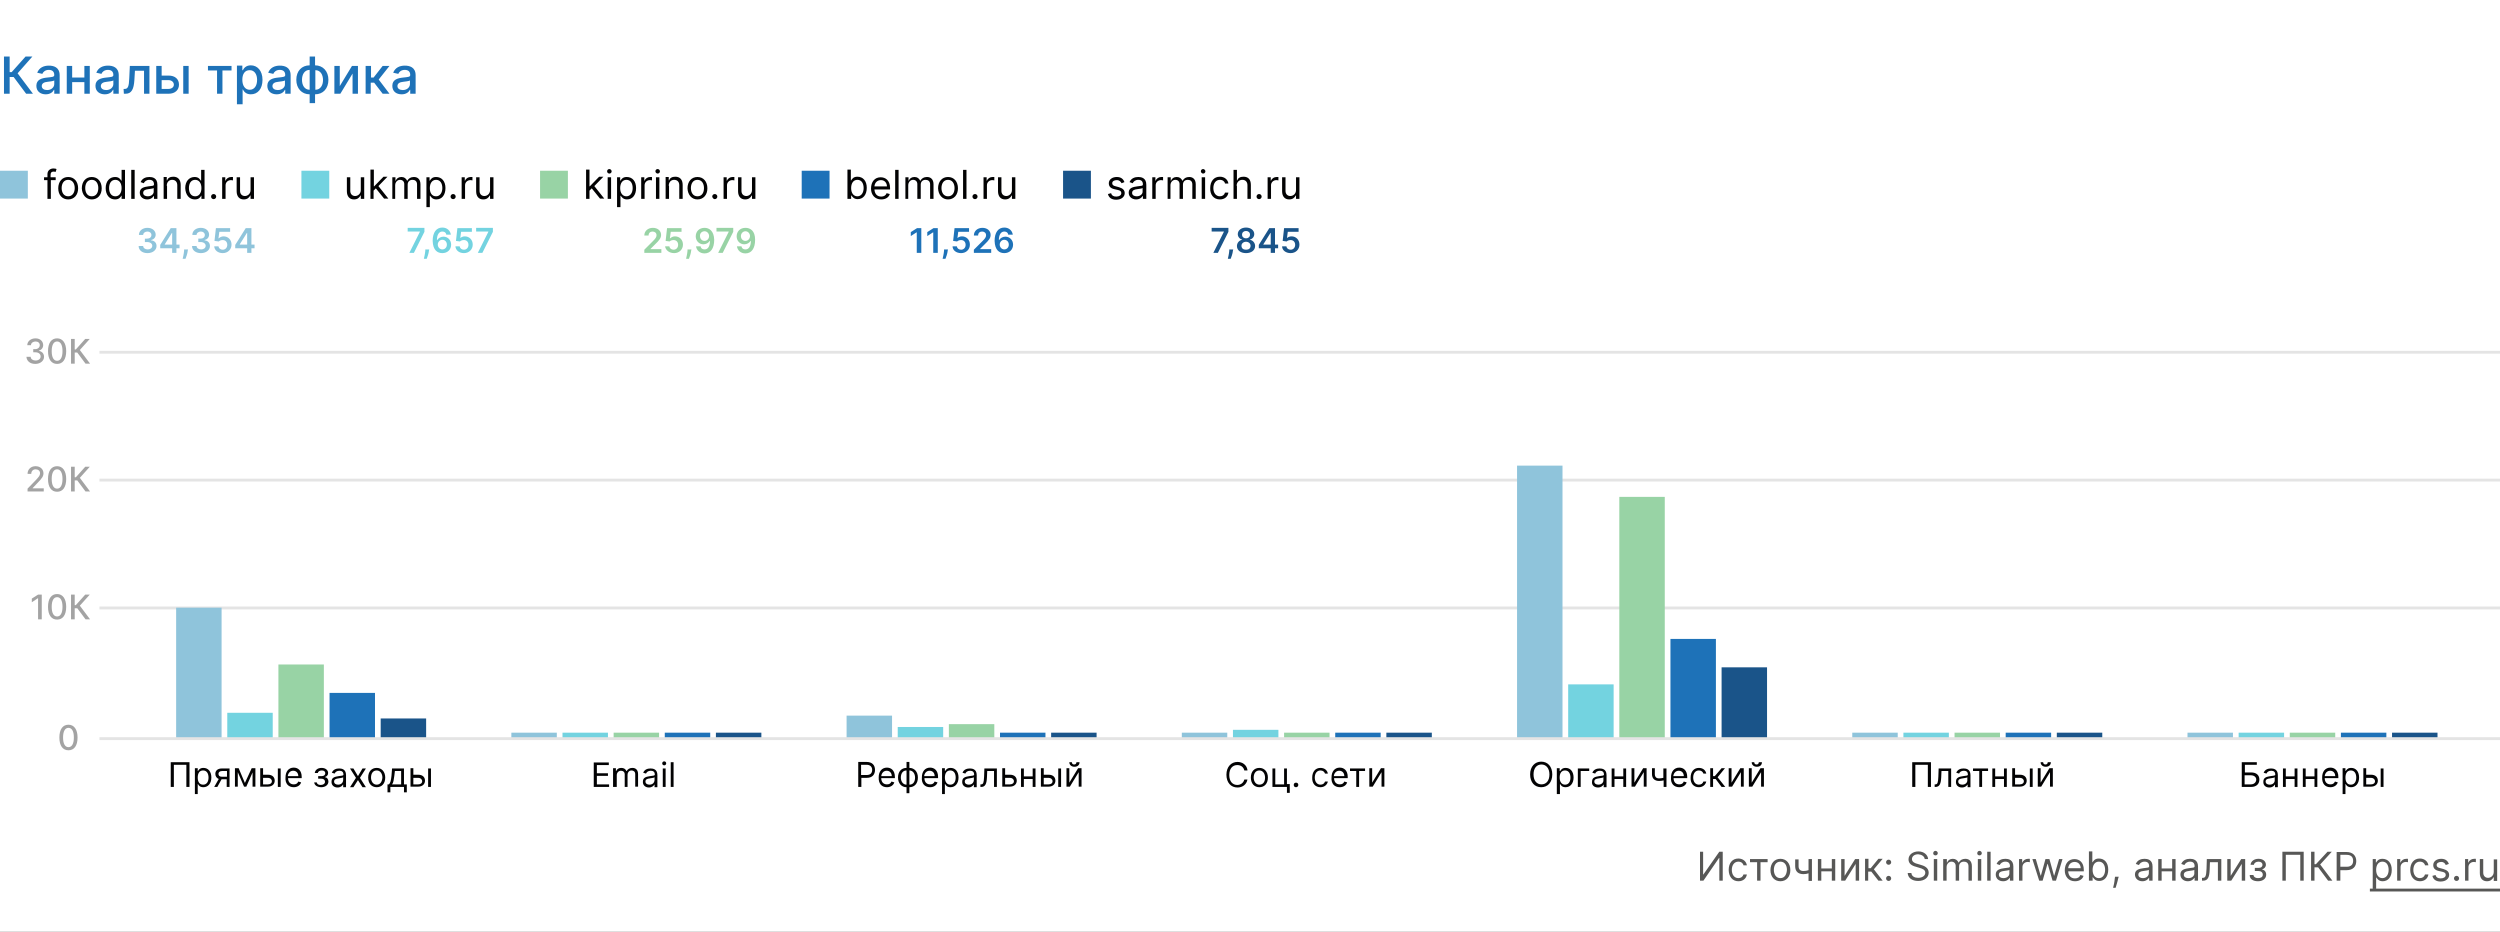 <svg xmlns="http://www.w3.org/2000/svg" xmlns:xlink="http://www.w3.org/1999/xlink" id="Layer_1" x="0" y="0" version="1.1" viewBox="0 0 880 328" xml:space="preserve"><rect x="0" y="0" width="880" height="328" fill="#333333" stroke="none"/><style>.st2{fill:none;stroke:#e4e4e4;stroke-linejoin:round;stroke-miterlimit:10}.st3{fill:#8fc4db}.st4{fill:#73d3e0}.st5{fill:#98d3a5}.st6{fill:#1e72b8}.st7{fill:#1a5489}.st8{fill:#020203}.st9{fill:#a3a3a3}.st10{fill:#575756}</style><defs><path id="SVGID_1_" d="M0 0h880v328H0z"/></defs><clipPath id="SVGID_2_"><use overflow="visible" xlink:href="#SVGID_1_"/></clipPath><g clip-path="url(#SVGID_2_)"><path fill="#fff" d="M0 0h880v328H0z"/><path d="M35 124h850M35 169h850M35 214h850" class="st2"/><path d="M62 213.9h16v46H62z" class="st3"/><path d="M80 250.9h16v9H80z" class="st4"/><path d="M98 233.9h16v26H98z" class="st5"/><path d="M116 243.9h16v16h-16z" class="st6"/><path d="M134 252.9h16v7h-16z" class="st7"/><path d="M180 257.9h16v2h-16z" class="st3"/><path d="M198 257.9h16v2h-16z" class="st4"/><path d="M216 257.9h16v2h-16z" class="st5"/><path d="M234 257.9h16v2h-16z" class="st6"/><path d="M252 257.9h16v2h-16z" class="st7"/><path d="M298 251.9h16v8h-16z" class="st3"/><path d="M316 255.9h16v4h-16z" class="st4"/><path d="M334 254.9h16v5h-16z" class="st5"/><path d="M352 257.9h16v2h-16z" class="st6"/><path d="M370 257.9h16v2h-16z" class="st7"/><path d="M416 257.9h16v2h-16z" class="st3"/><path d="M434 256.9h16v3h-16z" class="st4"/><path d="M452 257.9h16v2h-16z" class="st5"/><path d="M470 257.9h16v2h-16z" class="st6"/><path d="M488 257.9h16v2h-16z" class="st7"/><path d="M534 163.9h16v96h-16z" class="st3"/><path d="M552 240.9h16v19h-16z" class="st4"/><path d="M570 174.9h16v85h-16z" class="st5"/><path d="M588 224.9h16v35h-16z" class="st6"/><path d="M606 234.9h16v25h-16z" class="st7"/><path d="M652 257.9h16v2h-16z" class="st3"/><path d="M670 257.9h16v2h-16z" class="st4"/><path d="M688 257.9h16v2h-16z" class="st5"/><path d="M706 257.9h16v2h-16z" class="st6"/><path d="M724 257.9h16v2h-16z" class="st7"/><path d="M770 257.9h16v2h-16z" class="st3"/><path d="M788 257.9h16v2h-16z" class="st4"/><path d="M806 257.9h16v2h-16z" class="st5"/><path d="M824 257.9h16v2h-16z" class="st6"/><path d="M842 257.9h16v2h-16z" class="st7"/><path d="M35 260h850" class="st2"/><path d="M9.2 33h2.4l-5.4-7.2 5.2-5.9H9l-4.9 5.5h-.7v-5.5h-2V33h2v-5.9h1.4L9.2 33zM16.1 33.2c1.6 0 2.5-.8 2.9-1.6h.1V33H21v-6.5c0-2.9-2.2-3.4-3.8-3.4-1.8 0-3.4.7-4.1 2.5l1.8.4c.3-.7 1-1.4 2.3-1.4 1.2 0 1.9.6 1.9 1.8 0 .7-.7.7-2.5.9-1.9.2-3.8.7-3.8 2.9 0 2 1.5 3 3.3 3zm.5-1.5c-1.1 0-1.9-.5-1.9-1.4 0-1 .9-1.4 2-1.5.6-.1 2.1-.2 2.4-.5v1.3c0 1-.9 2.1-2.5 2.1zM25.4 23.2h-1.9V33h1.9v-4.1h4.3V33h1.9v-9.8h-1.9v4.1h-4.3v-4.1zM36.9 33.2c1.6 0 2.5-.8 2.9-1.6h.1V33h1.9v-6.5c0-2.9-2.2-3.4-3.8-3.4-1.8 0-3.4.7-4.1 2.5l1.8.4c.3-.7 1-1.4 2.3-1.4 1.2 0 1.9.6 1.9 1.8 0 .7-.7.7-2.5.9-1.9.2-3.8.7-3.8 2.9 0 2 1.5 3 3.3 3zm.5-1.5c-1.1 0-1.9-.5-1.9-1.4 0-1 .9-1.4 2-1.5.6-.1 2.1-.2 2.4-.5v1.3c0 1-.9 2.1-2.5 2.1zM43.6 33h.6c2.1 0 2.9-1.6 3.1-4.8l.2-3.3h3.2V33h1.9v-9.8h-6.9l-.2 4.3c-.1 3-.5 3.8-1.6 3.8h-.4l.1 1.7zM56.9 26.6v-3.4H55V33h4.3c2.4 0 3.7-1.4 3.7-3.2 0-1.9-1.3-3.2-3.7-3.2h-2.4zm7.6 6.4h1.9v-9.8h-1.9V33zm-7.6-4.8h2.4c1.1 0 1.9.7 1.9 1.6 0 .9-.8 1.5-1.9 1.5h-2.4v-3.1zM73.2 24.8h3.2V33h1.9v-8.2h3.2v-1.6h-8.3v1.6zM83.5 36.7h1.9v-5.2h.1c.3.6 1 1.7 2.8 1.7 2.4 0 4.1-1.9 4.1-5.1 0-3.2-1.8-5.1-4.1-5.1-1.8 0-2.5 1.1-2.8 1.7h-.2v-1.6h-1.9v13.6zm1.8-8.6c0-2.1.9-3.4 2.6-3.4 1.7 0 2.6 1.5 2.6 3.4 0 2-.9 3.5-2.6 3.5-1.6 0-2.6-1.4-2.6-3.5zM97.4 33.2c1.6 0 2.5-.8 2.9-1.6h.1V33h1.9v-6.5c0-2.9-2.2-3.4-3.8-3.4-1.8 0-3.4.7-4.1 2.5l1.8.4c.3-.7 1-1.4 2.3-1.4 1.2 0 1.9.6 1.9 1.8 0 .7-.7.7-2.5.9-1.9.2-3.8.7-3.8 2.9 0 2 1.5 3 3.3 3zm.4-1.5c-1.1 0-1.9-.5-1.9-1.4 0-1 .9-1.4 2-1.5.6-.1 2.1-.2 2.4-.5v1.3c.1 1-.9 2.1-2.5 2.1zM109 36.3h1.9v-3.1c2.8 0 4.7-2 4.7-5.1 0-3-1.9-5.1-4.7-5.1v-3.1H109V23c-2.8 0-4.7 2-4.7 5.1 0 3 1.9 5.1 4.7 5.1v3.1zm0-4.7c-1.8 0-2.7-1.6-2.7-3.5s.9-3.5 2.7-3.5v7zm2 0v-6.9c1.8 0 2.7 1.6 2.7 3.5 0 1.8-.9 3.4-2.7 3.4zM119.6 30.3v-7.1h-1.9V33h2.1l4.3-7.1V33h1.9v-9.8h-2.1l-4.3 7.1zM128.6 33h1.9v-3.9h1.2l3 3.9h2.4l-3.8-5 3.8-4.8h-2.4l-3.2 4.1h-.9v-4.1h-1.9V33zM141.4 33.2c1.6 0 2.5-.8 2.9-1.6h.1V33h1.9v-6.5c0-2.9-2.2-3.4-3.8-3.4-1.8 0-3.4.7-4.1 2.5l1.8.4c.3-.7 1-1.4 2.3-1.4 1.2 0 1.9.6 1.9 1.8 0 .7-.7.7-2.5.9-1.9.2-3.8.7-3.8 2.9 0 2 1.4 3 3.3 3zm.4-1.5c-1.1 0-1.9-.5-1.9-1.4 0-1 .9-1.4 2-1.5.6-.1 2.1-.2 2.4-.5v1.3c0 1-.9 2.1-2.5 2.1z" class="st6"/><path d="M427.1 89h1.6l3.7-7.4v-1.4h-5.9v1.3h4.3v.1l-3.7 7.4zM434.1 87.8h-1.4v.5c-.1 1.2-.4 2.3-.5 2.8h1c.2-.5.7-1.8.8-2.9l.1-.4zM438.6 89.1c1.9 0 3.2-1 3.2-2.5 0-1.1-.8-2-1.8-2.2v-.1c.9-.2 1.5-1 1.5-1.9 0-1.3-1.2-2.3-2.9-2.3s-2.9 1-2.9 2.3c0 .9.6 1.7 1.5 1.9v.1c-1 .2-1.8 1.1-1.8 2.2 0 1.5 1.3 2.5 3.2 2.5zm0-1.2c-1 0-1.6-.5-1.6-1.4 0-.8.7-1.4 1.6-1.4.9 0 1.6.6 1.6 1.4 0 .9-.6 1.4-1.6 1.4zm0-4c-.8 0-1.4-.5-1.4-1.3s.6-1.3 1.4-1.3c.8 0 1.4.5 1.4 1.3s-.6 1.3-1.4 1.3zM443.1 87.4h4.2V89h1.5v-1.6h1.1v-1.3h-1.1v-5.8h-2l-3.7 5.9v1.2zm4.2-1.3h-2.6V86l2.5-4h.1v4.1zM454.3 89.1c1.8 0 3.1-1.3 3.1-3s-1.2-2.9-2.8-2.9c-.7 0-1.3.3-1.7.7h.1l.3-2.3h3.8v-1.3H452l-.5 4.5 1.4.2c.3-.3.8-.5 1.4-.5 1 0 1.6.7 1.6 1.7s-.7 1.7-1.6 1.7c-.8 0-1.4-.5-1.5-1.2h-1.5c0 1.4 1.3 2.4 3 2.4z" class="st7"/><path d="M51.9 89.1c1.9 0 3.2-1.1 3.2-2.5 0-1.1-.7-1.9-1.9-2v-.1c.9-.2 1.6-.9 1.6-1.9 0-1.3-1.1-2.4-2.9-2.4-1.7 0-3 1-3 2.5h1.5c0-.7.7-1.2 1.5-1.2s1.4.5 1.4 1.2c0 .8-.6 1.3-1.5 1.3H51v1.2h.8c1.1 0 1.8.6 1.8 1.3 0 .8-.7 1.3-1.6 1.3-.9 0-1.6-.5-1.6-1.2h-1.6c0 1.5 1.3 2.5 3.1 2.5zM56.4 87.4h4.2V89h1.5v-1.6h1.1v-1.3h-1.1v-5.8h-2l-3.7 5.9v1.2zm4.2-1.3H58V86l2.5-4h.1v4.1zM66.2 87.8h-1.4v.5c-.1 1.2-.4 2.3-.5 2.8h1c.2-.5.7-1.8.8-2.9l.1-.4zM70.7 89.1c1.9 0 3.2-1.1 3.2-2.5 0-1.1-.7-1.9-1.9-2v-.1c.9-.2 1.6-.9 1.6-1.9 0-1.3-1.1-2.4-2.9-2.4-1.7 0-3 1-3 2.5h1.5c0-.7.7-1.2 1.5-1.2s1.4.5 1.4 1.2c0 .8-.6 1.3-1.5 1.3h-.8v1.2h.8c1.1 0 1.8.6 1.8 1.3 0 .8-.7 1.3-1.6 1.3-.9 0-1.6-.5-1.6-1.2h-1.6c0 1.5 1.3 2.5 3.1 2.5zM78.4 89.1c1.8 0 3.1-1.3 3.1-3s-1.2-2.9-2.8-2.9c-.7 0-1.3.3-1.7.7h-.1l.3-2.3H81v-1.3h-5l-.5 4.5 1.5.2c.3-.3.8-.5 1.4-.5 1 0 1.6.7 1.6 1.7s-.7 1.7-1.6 1.7c-.8 0-1.4-.5-1.5-1.2h-1.5c.1 1.4 1.3 2.4 3 2.4zM82.8 87.4H87V89h1.5v-1.6h1.1v-1.3h-1.1v-5.8h-2l-3.7 5.9v1.2zm4.2-1.3h-2.6V86l2.5-4h.1v4.1z" class="st3"/><path d="M144.1 89h1.6l3.7-7.4v-1.4h-5.9v1.3h4.3v.1l-3.7 7.4zM151.1 87.8h-1.4v.5c-.1 1.2-.4 2.3-.5 2.8h1c.2-.5.7-1.8.8-2.9l.1-.4zM155.7 89.1c1.9 0 3.1-1.3 3.1-3 0-1.6-1.2-2.8-2.7-2.8-.9 0-1.8.5-2.2 1.2h-.1c0-1.8.7-3 1.9-3 .8 0 1.3.4 1.4 1.1h1.6c-.2-1.4-1.3-2.5-3-2.5-2.1 0-3.4 1.7-3.4 4.7.1 3.3 1.7 4.3 3.4 4.3zm0-1.3c-.9 0-1.6-.8-1.6-1.7 0-.9.7-1.7 1.6-1.7.9 0 1.6.7 1.6 1.7s-.7 1.7-1.6 1.7zM163.3 89.1c1.8 0 3.1-1.3 3.1-3s-1.2-2.9-2.8-2.9c-.7 0-1.3.3-1.7.7h.1l.3-2.3h3.8v-1.3H161l-.5 4.5 1.4.2c.3-.3.8-.5 1.4-.5 1 0 1.6.7 1.6 1.7s-.7 1.7-1.6 1.7c-.8 0-1.4-.5-1.5-1.2h-1.5c.1 1.4 1.3 2.4 3 2.4zM168.2 89h1.6l3.7-7.4v-1.4h-5.9v1.3h4.3v.1l-3.7 7.4z" class="st4"/><path d="M226.8 89h6v-1.3H229v-.1l1.5-1.5c1.7-1.6 2.2-2.4 2.2-3.4 0-1.5-1.2-2.5-2.9-2.5s-3 1.1-3 2.7h1.5c0-.9.6-1.4 1.4-1.4.8 0 1.4.5 1.4 1.3 0 .7-.4 1.2-1.3 2.1l-3 3V89zM237.3 89.1c1.8 0 3.1-1.3 3.1-3s-1.2-2.9-2.8-2.9c-.7 0-1.3.3-1.7.7h-.1l.3-2.3h3.8v-1.3h-5.1l-.5 4.5 1.4.2c.3-.3.8-.5 1.4-.5 1 0 1.6.7 1.6 1.7s-.7 1.7-1.6 1.7c-.8 0-1.4-.5-1.5-1.2h-1.5c.2 1.4 1.5 2.4 3.2 2.4zM243.4 87.8H242v.5c-.1 1.2-.4 2.3-.5 2.8h1c.2-.5.7-1.8.8-2.9l.1-.4zM248 80.2c-1.9 0-3.1 1.3-3.1 3 0 1.6 1.2 2.8 2.7 2.8.9 0 1.8-.5 2.2-1.2h.1c0 1.9-.7 3-1.9 3-.8 0-1.3-.4-1.4-1.1H245c.2 1.4 1.3 2.5 3 2.5 2.1 0 3.4-1.7 3.4-4.8-.1-3.2-1.8-4.2-3.4-4.2zm0 1.2c.9 0 1.6.8 1.6 1.7 0 .9-.7 1.7-1.6 1.7-.9 0-1.6-.7-1.6-1.7-.1-.9.6-1.7 1.6-1.7zM252.8 89h1.6l3.7-7.4v-1.4h-5.9v1.3h4.3v.1l-3.7 7.4zM262.4 80.2c-1.9 0-3.1 1.3-3.1 3 0 1.6 1.2 2.8 2.7 2.8.9 0 1.8-.5 2.2-1.2h.1c0 1.9-.7 3-1.9 3-.8 0-1.3-.4-1.4-1.1h-1.6c.2 1.4 1.3 2.5 3 2.5 2.1 0 3.4-1.7 3.4-4.8 0-3.2-1.7-4.2-3.4-4.2zm0 1.2c.9 0 1.6.8 1.6 1.7 0 .9-.7 1.7-1.6 1.7-.9 0-1.6-.7-1.6-1.7 0-.9.7-1.7 1.6-1.7z" class="st5"/><path d="M324.3 80.3h-1.5l-2.2 1.4v1.4l2-1.3h.1V89h1.6v-8.7zM330.1 80.3h-1.5l-2.2 1.4v1.4l2-1.3h.1V89h1.6v-8.7zM333.7 87.8h-1.4v.5c-.1 1.2-.4 2.3-.5 2.8h1c.2-.5.7-1.8.8-2.9l.1-.4zM338.3 89.1c1.8 0 3.1-1.3 3.1-3s-1.2-2.9-2.8-2.9c-.7 0-1.3.3-1.7.7h.1l.3-2.3h3.8v-1.3H336l-.5 4.5 1.4.2c.3-.3.8-.5 1.4-.5 1 0 1.6.7 1.6 1.7s-.7 1.7-1.6 1.7c-.8 0-1.4-.5-1.5-1.2h-1.5c0 1.4 1.3 2.4 3 2.4zM342.9 89h6v-1.3H345v-.1l1.5-1.5c1.7-1.6 2.2-2.4 2.2-3.4 0-1.5-1.2-2.5-2.9-2.5s-3 1.1-3 2.7h1.5c0-.9.6-1.4 1.4-1.4.8 0 1.4.5 1.4 1.3 0 .7-.4 1.2-1.3 2.1l-3 3V89zM353.5 89.1c1.9 0 3.1-1.3 3.1-3 0-1.6-1.2-2.8-2.7-2.8-.9 0-1.8.5-2.2 1.2h-.1c0-1.8.7-3 1.9-3 .8 0 1.3.4 1.4 1.1h1.6c-.2-1.4-1.3-2.5-3-2.5-2.1 0-3.4 1.7-3.4 4.7.1 3.3 1.7 4.3 3.4 4.3zm0-1.3c-.9 0-1.6-.8-1.6-1.7 0-.9.7-1.7 1.6-1.7.9 0 1.6.7 1.6 1.7s-.7 1.7-1.6 1.7z" class="st6"/><path d="M66.6 268.3h-6.5v8.7h1.1v-7.8h4.4v7.8h1.1v-8.7zM68.6 279.5h1V276h.1c.2.4.6 1.1 1.9 1.1 1.6 0 2.8-1.3 2.8-3.4 0-2.1-1.1-3.4-2.8-3.4-1.3 0-1.7.8-1.9 1.1h-.1v-1h-1v9.1zm1-5.8c0-1.5.6-2.5 1.9-2.5 1.3 0 1.9 1.1 1.9 2.5s-.6 2.5-1.9 2.5c-1.3 0-1.9-1-1.9-2.5zM79.8 277h1v-6.5h-2.7c-1.4 0-2.3.7-2.3 1.9 0 .9.5 1.5 1.2 1.8l-1.6 2.8h1.1l1.5-2.7h1.8v2.7zm0-3.6H78c-.7 0-1.1-.4-1.1-1s.5-1 1.3-1h1.7v2zM86.2 275.6l-2.2-5.2h-1.3v6.5h1v-5.1l2.2 5.1h.8l2.2-5v5h1v-6.5h-1.3l-2.4 5.2zM92.6 272.8v-2.4h-1v6.5h2.7c1.5 0 2.4-.9 2.4-2.1 0-1.2-.8-2.1-2.4-2.1h-1.7zm5.2 4.2h1v-6.5h-1v6.5zm-5.2-3.2h1.7c.8 0 1.4.5 1.4 1.2s-.6 1.1-1.4 1.1h-1.7v-2.3zM103.4 277.1c1.3 0 2.3-.7 2.6-1.7l-1-.3c-.3.7-.8 1-1.6 1-1.2 0-2-.8-2-2.2h4.8v-.4c0-2.4-1.4-3.3-2.8-3.3-1.8 0-2.9 1.4-2.9 3.4-.2 2.2 1 3.5 2.9 3.5zm-2.1-3.9c.1-1 .8-1.9 1.9-1.9 1.1 0 1.8.8 1.8 1.9h-3.7zM110.6 275.3c0 1.1 1.1 1.8 2.5 1.8s2.5-.8 2.5-2c0-.8-.5-1.5-1.2-1.5v-.1c.6-.2 1.1-.6 1.1-1.4 0-1-.9-1.8-2.3-1.8s-2.3.8-2.4 1.8h1.1c0-.5.6-.9 1.4-.9.8 0 1.2.4 1.2 1 0 .5-.4 1-1.2 1H112v.9h1.1c.8 0 1.3.4 1.3 1.1 0 .7-.7 1.1-1.5 1.1s-1.3-.3-1.4-.9h-.9zM118.8 277.2c1.1 0 1.7-.6 1.9-1h.1v.9h1v-4.3c0-2.1-1.6-2.3-2.4-2.3-1 0-2.1.3-2.6 1.5l1 .3c.2-.5.7-1 1.7-1 .9 0 1.4.5 1.4 1.3 0 .5-.5.4-1.7.6-1.2.2-2.5.4-2.5 1.9-.1 1.3.9 2.1 2.1 2.1zm.2-1c-.8 0-1.4-.4-1.4-1.1 0-.8.7-1 1.5-1.1.4-.1 1.6-.2 1.7-.4v.9c0 .9-.6 1.7-1.8 1.7zM124.4 270.5h-1.2l2.1 3.3-2.1 3.3h1.2l1.6-2.5 1.6 2.5h1.2l-2.1-3.3 2.1-3.3h-1.2l-1.6 2.7-1.6-2.7zM132.6 277.1c1.8 0 3-1.3 3-3.4 0-2-1.2-3.4-3-3.4s-3 1.3-3 3.4c0 2.1 1.2 3.4 3 3.4zm0-.9c-1.3 0-2-1.2-2-2.5s.6-2.5 2-2.5c1.3 0 2 1.2 2 2.5-.1 1.4-.7 2.5-2 2.5zM136.4 278.9h1V277h4.8v1.9h1v-2.8h-1v-5.6H138l-.2 2.6c-.2 1.8-.4 2.5-.9 3h-.5v2.8zm1.6-2.8c.5-.6.6-1.6.8-3l.2-1.7h2.2v4.7H138zM145.5 272.8v-2.4h-1v6.5h2.7c1.5 0 2.4-.9 2.4-2.1 0-1.2-.8-2.1-2.4-2.1h-1.7zm5.2 4.2h1v-6.5h-1v6.5zm-5.2-3.2h1.7c.8 0 1.4.5 1.4 1.2s-.6 1.1-1.4 1.1h-1.7v-2.3zM209.1 277h5.3v-.9h-4.3v-3h3.9v-.9h-3.9v-2.9h4.2v-.9H209v8.6zM216.1 277h1v-4.1c0-1 .7-1.6 1.5-1.6s1.3.5 1.3 1.2v4.5h1v-4.3c0-.8.5-1.5 1.4-1.5.7 0 1.3.4 1.3 1.3v4.4h1v-4.4c0-1.5-.8-2.2-2-2.2-.9 0-1.6.4-2 1.1h-.1c-.3-.7-.9-1.1-1.8-1.1s-1.5.4-1.8 1.1h-.1v-1h-1v6.6zM228.4 277.2c1.1 0 1.7-.6 1.9-1h.1v.9h1v-4.3c0-2.1-1.6-2.3-2.4-2.3-1 0-2.1.3-2.6 1.5l1 .3c.2-.5.7-1 1.7-1 .9 0 1.4.5 1.4 1.3 0 .5-.5.4-1.7.6-1.2.2-2.5.4-2.5 1.9-.1 1.3.9 2.1 2.1 2.1zm.2-1c-.8 0-1.4-.4-1.4-1.1 0-.8.7-1 1.5-1.1.4-.1 1.6-.2 1.7-.4v.9c0 .9-.6 1.7-1.8 1.7zM233.3 277h1v-6.5h-1v6.5zm.5-7.6c.4 0 .7-.3.7-.7s-.3-.7-.7-.7-.7.3-.7.7.3.7.7.7zM237.1 268.3h-1v8.7h1v-8.7zM302.1 277h1.1v-3.2h1.9c2 0 2.9-1.2 2.9-2.8s-.9-2.8-3-2.8h-2.9v8.8zm1-4.1v-3.7h1.9c1.4 0 2 .8 2 1.8s-.5 1.8-1.9 1.8h-2zM312.2 277.1c1.3 0 2.3-.7 2.6-1.7l-1-.3c-.3.7-.8 1-1.6 1-1.2 0-2-.8-2-2.2h4.8v-.4c0-2.4-1.4-3.3-2.8-3.3-1.8 0-2.9 1.4-2.9 3.4-.1 2.2 1 3.5 2.9 3.5zm-2-3.9c.1-1 .8-1.9 1.9-1.9 1.1 0 1.8.8 1.8 1.9h-3.7zM319.1 279.2h1v-2.1c1.8 0 3-1.3 3-3.4 0-2-1.2-3.4-3-3.4v-2.1h-1v2.1c-1.8 0-3 1.3-3 3.4 0 2 1.2 3.4 3 3.4v2.1zm1-3v-5c1.3 0 2 1.2 2 2.5 0 1.4-.6 2.5-2 2.5zm-1 0c-1.3 0-2-1.2-2-2.5s.6-2.5 2-2.5v5zM327.4 277.1c1.3 0 2.3-.7 2.6-1.7l-1-.3c-.3.7-.8 1-1.6 1-1.2 0-2-.8-2-2.2h4.8v-.4c0-2.4-1.4-3.3-2.8-3.3-1.8 0-2.9 1.4-2.9 3.4-.2 2.2 1 3.5 2.9 3.5zm-2.1-3.9c.1-1 .8-1.9 1.9-1.9 1.1 0 1.8.8 1.8 1.9h-3.7zM331.6 279.5h1V276h.1c.2.4.6 1.1 1.9 1.1 1.6 0 2.8-1.3 2.8-3.4 0-2.1-1.1-3.4-2.8-3.4-1.3 0-1.7.8-1.9 1.1h-.1v-1h-1v9.1zm1-5.8c0-1.5.6-2.5 1.9-2.5 1.3 0 1.9 1.1 1.9 2.5s-.6 2.5-1.9 2.5c-1.2 0-1.9-1-1.9-2.5zM340.8 277.2c1.1 0 1.7-.6 1.9-1h.1v.9h1v-4.3c0-2.1-1.6-2.3-2.4-2.3-1 0-2.1.3-2.6 1.5l1 .3c.2-.5.7-1 1.7-1 .9 0 1.4.5 1.4 1.3 0 .5-.5.4-1.7.6-1.2.2-2.5.4-2.5 1.9-.1 1.3.9 2.1 2.1 2.1zm.2-1c-.8 0-1.4-.4-1.4-1.1 0-.8.7-1 1.5-1.1.4-.1 1.6-.2 1.7-.4v.9c0 .9-.6 1.7-1.8 1.7zM345.1 277h.3c1.4 0 1.9-1.1 2-3.3l.1-2.3h2.4v5.6h1v-6.5h-4.4l-.1 2.9c-.1 2.2-.3 2.7-1.1 2.7h-.2v.9zM353.8 272.8v-2.4h-1v6.5h2.7c1.5 0 2.4-.9 2.4-2.1 0-1.2-.8-2.1-2.4-2.1h-1.7zm0 1h1.7c.8 0 1.4.5 1.4 1.2s-.6 1.1-1.4 1.1h-1.7v-2.3zM360.4 270.5h-1v6.5h1v-2.8h3.1v2.8h1v-6.5h-1v2.8h-3.1v-2.8zM367.4 272.8v-2.4h-1v6.5h2.7c1.5 0 2.4-.9 2.4-2.1 0-1.2-.8-2.1-2.4-2.1h-1.7zm5.1 4.2h1v-6.5h-1v6.5zm-5.1-3.2h1.7c.8 0 1.4.5 1.4 1.2s-.6 1.1-1.4 1.1h-1.7v-2.3zM376.4 275.5v-5.1h-1v6.5h1.2l3.1-5.1v5.1h1v-6.5h-1.2l-3.1 5.1zm2.5-7.2c0 .4-.2.8-.8.8-.6 0-.8-.4-.8-.8h-.9c0 .9.7 1.6 1.8 1.6s1.8-.6 1.8-1.6h-1.1zM439.1 271c-.3-1.8-1.8-2.8-3.5-2.8-2.2 0-3.9 1.7-3.9 4.5s1.6 4.5 3.9 4.5c1.8 0 3.2-1.1 3.5-2.8H438c-.3 1.2-1.3 1.9-2.5 1.9-1.6 0-2.8-1.2-2.8-3.5s1.2-3.5 2.8-3.5c1.2 0 2.2.6 2.5 1.9h1.1zM443.3 277.1c1.8 0 3-1.3 3-3.4 0-2-1.2-3.4-3-3.4s-3 1.3-3 3.4c0 2.1 1.2 3.4 3 3.4zm0-.9c-1.3 0-2-1.2-2-2.5s.6-2.5 2-2.5c1.3 0 2 1.2 2 2.5 0 1.4-.6 2.5-2 2.5zM453 270.5h-1v5.6h-3.1v-5.6h-1v6.5h5.1v2.1h1V276h-1v-5.5zM456.2 277.1c.4 0 .8-.3.8-.8s-.3-.8-.8-.8-.8.3-.8.8.3.8.8.8zM464.8 277.1c1.4 0 2.4-.9 2.6-2h-1c-.2.7-.8 1.1-1.6 1.1-1.2 0-2-1-2-2.5s.8-2.5 2-2.5c.9 0 1.4.5 1.6 1.1h1c-.2-1.2-1.2-2-2.6-2-1.8 0-2.9 1.4-2.9 3.4-.1 2 1 3.4 2.9 3.4zM471.6 277.1c1.3 0 2.3-.7 2.6-1.7l-1-.3c-.3.7-.8 1-1.6 1-1.2 0-2-.8-2-2.2h4.8v-.4c0-2.4-1.4-3.3-2.8-3.3-1.8 0-2.9 1.4-2.9 3.4-.2 2.2 1 3.5 2.9 3.5zm-2.1-3.9c.1-1 .8-1.9 1.9-1.9 1.1 0 1.8.8 1.8 1.9h-3.7zM475.2 271.4h2.2v5.6h1v-5.6h2.1v-.9h-5.3v.9zM483 275.5v-5.1h-1v6.5h1.2l3.1-5.1v5.1h1v-6.5h-1.2l-3.1 5.1zM789.1 277h3.3c1.9 0 2.9-1.1 2.9-2.6s-1-2.5-2.9-2.5h-2.2v-2.7h4.2v-.9h-5.3v8.7zm1-.9v-3.2h2.2c1.2 0 1.9.7 1.9 1.5 0 .9-.7 1.7-1.9 1.7h-2.2zM798.8 277.2c1.1 0 1.7-.6 1.9-1h.1v.9h1v-4.3c0-2.1-1.6-2.3-2.4-2.3-1 0-2.1.3-2.6 1.5l1 .3c.2-.5.7-1 1.7-1 .9 0 1.4.5 1.4 1.3 0 .5-.5.4-1.7.6-1.2.2-2.5.4-2.5 1.9-.1 1.3.8 2.1 2.1 2.1zm.1-1c-.8 0-1.4-.4-1.4-1.1 0-.8.7-1 1.5-1.1.4-.1 1.6-.2 1.7-.4v.9c.1.9-.6 1.7-1.8 1.7zM804.6 270.5h-1v6.5h1v-2.8h3.1v2.8h1v-6.5h-1v2.8h-3.1v-2.8zM811.6 270.5h-1v6.5h1v-2.8h3.1v2.8h1v-6.5h-1v2.8h-3.1v-2.8zM820.3 277.1c1.3 0 2.3-.7 2.6-1.7l-1-.3c-.3.7-.8 1-1.6 1-1.2 0-2-.8-2-2.2h4.8v-.4c0-2.4-1.4-3.3-2.8-3.3-1.8 0-2.9 1.4-2.9 3.4-.1 2.2 1 3.5 2.9 3.5zm-2-3.9c.1-1 .8-1.9 1.9-1.9 1.1 0 1.8.8 1.8 1.9h-3.7zM824.6 279.5h1V276h.1c.2.4.6 1.1 1.9 1.1 1.6 0 2.8-1.3 2.8-3.4 0-2.1-1.1-3.4-2.8-3.4-1.3 0-1.7.8-1.9 1.1h-.1v-1h-1v9.1zm1-5.8c0-1.5.6-2.5 1.9-2.5 1.3 0 1.9 1.1 1.9 2.5s-.6 2.5-1.9 2.5c-1.3 0-1.9-1-1.9-2.5zM832.9 272.8v-2.4h-1v6.5h2.7c1.5 0 2.4-.9 2.4-2.1 0-1.2-.8-2.1-2.4-2.1h-1.7zm5.1 4.2h1v-6.5h-1v6.5zm-5.1-3.2h1.7c.8 0 1.4.5 1.4 1.2s-.6 1.1-1.4 1.1h-1.7v-2.3z" class="st8"/><path d="M24.1 264.1c2 0 3.2-1.6 3.2-4.5 0-2.8-1.2-4.5-3.2-4.5s-3.2 1.6-3.2 4.5 1.2 4.5 3.2 4.5zm0-1.1c-1.2 0-1.9-1.2-1.9-3.4s.7-3.4 1.9-3.4 1.9 1.2 1.9 3.4-.7 3.4-1.9 3.4zM9.7 173h5.7v-1.1h-3.9v-.1l1.7-1.8c1.6-1.6 2.1-2.4 2.1-3.4 0-1.4-1.1-2.5-2.8-2.5-1.6 0-2.8 1.1-2.8 2.7H11c0-.9.6-1.6 1.5-1.6s1.6.5 1.6 1.4c0 .8-.5 1.3-1.4 2.3l-3 3.1v1zM20.1 173.1c2 0 3.2-1.6 3.2-4.5 0-2.8-1.2-4.5-3.2-4.5s-3.2 1.6-3.2 4.5 1.2 4.5 3.2 4.5zm0-1.1c-1.2 0-1.9-1.2-1.9-3.4s.7-3.4 1.9-3.4 1.9 1.2 1.9 3.4-.7 3.4-1.9 3.4zM30.1 173h1.6l-3.6-4.8 3.5-3.9H30l-3.3 3.7h-.4v-3.7H25v8.7h1.3v-3.9h.9l2.9 3.9zM12.4 128.1c1.8 0 3.1-1.1 3.1-2.5 0-1.1-.7-1.9-1.8-2.1v-.1c.9-.2 1.5-1 1.5-1.9 0-1.3-1-2.4-2.7-2.4-1.6 0-2.9 1-2.9 2.4h1.3c0-.8.8-1.3 1.6-1.3.9 0 1.5.5 1.5 1.3s-.7 1.4-1.6 1.4h-.7v1.1h.7c1.2 0 1.9.6 1.9 1.5 0 .8-.7 1.4-1.8 1.4-.9 0-1.7-.5-1.7-1.3H9.3c.1 1.5 1.3 2.5 3.1 2.5zM20.1 128.1c2 0 3.2-1.6 3.2-4.5 0-2.8-1.2-4.5-3.2-4.5s-3.2 1.6-3.2 4.5 1.2 4.5 3.2 4.5zm0-1.1c-1.2 0-1.9-1.2-1.9-3.4s.7-3.4 1.9-3.4 1.9 1.2 1.9 3.4-.7 3.4-1.9 3.4zM30.1 128h1.6l-3.6-4.8 3.5-3.9H30l-3.3 3.7h-.4v-3.7H25v8.7h1.3v-3.9h.9l2.9 3.9zM14.7 209.3h-1.3l-2.2 1.4v1.3l2.1-1.4h.1v7.4h1.3v-8.7zM20.1 218.1c2 0 3.2-1.6 3.2-4.5 0-2.8-1.2-4.5-3.2-4.5s-3.2 1.6-3.2 4.5 1.2 4.5 3.2 4.5zm0-1.1c-1.2 0-1.9-1.2-1.9-3.4s.7-3.4 1.9-3.4 1.9 1.2 1.9 3.4-.7 3.4-1.9 3.4zM30.1 218h1.6l-3.6-4.8 3.5-3.9H30l-3.3 3.7h-.4v-3.7H25v8.7h1.3v-3.9h.9l2.9 3.9z" class="st9"/><path d="M546.4 272.6c0-2.8-1.6-4.5-3.9-4.5-2.2 0-3.9 1.7-3.9 4.5s1.6 4.5 3.9 4.5 3.9-1.7 3.9-4.5zm-1 0c0 2.3-1.2 3.5-2.8 3.5s-2.8-1.2-2.8-3.5 1.2-3.5 2.8-3.5 2.8 1.3 2.8 3.5zM548.1 279.5h1V276h.1c.2.4.6 1.1 1.9 1.1 1.6 0 2.8-1.3 2.8-3.4 0-2.1-1.1-3.4-2.8-3.4-1.3 0-1.7.8-1.9 1.1h-.2v-1h-1v9.1zm.9-5.8c0-1.5.6-2.5 1.9-2.5 1.3 0 1.9 1.1 1.9 2.5s-.6 2.5-1.9 2.5c-1.2 0-1.9-1-1.9-2.5zM559.4 270.5h-4v6.5h1v-5.6h3v-.9zM562.5 277.2c1.1 0 1.7-.6 1.9-1h.1v.9h1v-4.3c0-2.1-1.6-2.3-2.4-2.3-1 0-2.1.3-2.6 1.5l1 .3c.2-.5.7-1 1.7-1 .9 0 1.4.5 1.4 1.3 0 .5-.5.4-1.7.6-1.2.2-2.5.4-2.5 1.9-.2 1.3.8 2.1 2.1 2.1zm.1-1c-.8 0-1.4-.4-1.4-1.1 0-.8.7-1 1.5-1.1.4-.1 1.6-.2 1.7-.4v.9c.1.9-.6 1.7-1.8 1.7zM568.3 270.5h-1v6.5h1v-2.8h3.1v2.8h1v-6.5h-1v2.8h-3.1v-2.8zM575.3 275.5v-5.1h-1v6.5h1.2l3.1-5.1v5.1h1v-6.5h-1.2l-3.1 5.1zM586.5 270.5h-1v3.3c-.5.1-1 .2-1.6.2-.8 0-1.4-.5-1.4-1.5v-2.1h-1v2.1c0 1.6 1 2.4 2.5 2.4.6 0 1.1-.1 1.6-.2v2.3h1v-6.5zM591.1 277.1c1.3 0 2.3-.7 2.6-1.7l-1-.3c-.3.7-.8 1-1.6 1-1.2 0-2-.8-2-2.2h4.8v-.4c0-2.4-1.4-3.3-2.8-3.3-1.8 0-2.9 1.4-2.9 3.4-.2 2.2 1 3.5 2.9 3.5zm-2.1-3.9c.1-1 .8-1.9 1.9-1.9 1.1 0 1.8.8 1.8 1.9H589zM598 277.1c1.4 0 2.4-.9 2.6-2h-1c-.2.7-.8 1.1-1.6 1.1-1.2 0-2-1-2-2.5s.8-2.5 2-2.5c.9 0 1.4.5 1.6 1.1h1c-.2-1.2-1.2-2-2.6-2-1.8 0-2.9 1.4-2.9 3.4-.1 2 1 3.4 2.9 3.4zM602 277h1v-2.8h.9l2.1 2.8h1.3l-2.7-3.4 2.6-3.2H606l-2.4 2.8h-.6v-2.8h-1v6.6zM609.5 275.5v-5.1h-1v6.5h1.2l3.1-5.1v5.1h1v-6.5h-1.2l-3.1 5.1zM616.6 275.5v-5.1h-1v6.5h1.2l3.1-5.1v5.1h1v-6.5h-1.2l-3.1 5.1zm2.5-7.2c0 .4-.2.8-.8.8-.6 0-.8-.4-.8-.8h-.9c0 .9.7 1.6 1.8 1.6s1.8-.6 1.8-1.6h-1.1zM679.6 268.3h-6.5v8.7h1.1v-7.8h4.4v7.8h1.1v-8.7zM681 277h.3c1.4 0 1.9-1.1 2-3.3l.1-2.3h2.4v5.6h1v-6.5h-4.4l-.1 2.9c-.1 2.2-.3 2.7-1.1 2.7h-.2v.9zM690.6 277.2c1.1 0 1.7-.6 1.9-1h.1v.9h1v-4.3c0-2.1-1.6-2.3-2.4-2.3-1 0-2.1.3-2.6 1.5l1 .3c.2-.5.7-1 1.7-1 .9 0 1.4.5 1.4 1.3 0 .5-.5.4-1.7.6-1.2.2-2.5.4-2.5 1.9-.1 1.3.8 2.1 2.1 2.1zm.1-1c-.8 0-1.4-.4-1.4-1.1 0-.8.7-1 1.5-1.1.4-.1 1.6-.2 1.7-.4v.9c.1.9-.6 1.7-1.8 1.7zM694.5 271.4h2.2v5.6h1v-5.6h2.1v-.9h-5.3v.9zM702.3 270.5h-1v6.5h1v-2.8h3.1v2.8h1v-6.5h-1v2.8h-3.1v-2.8zM709.3 272.8v-2.4h-1v6.5h2.7c1.5 0 2.4-.9 2.4-2.1 0-1.2-.8-2.1-2.4-2.1h-1.7zm5.2 4.2h1v-6.5h-1v6.5zm-5.2-3.2h1.7c.8 0 1.4.5 1.4 1.2s-.6 1.1-1.4 1.1h-1.7v-2.3zM718.3 275.5v-5.1h-1v6.5h1.2l3.1-5.1v5.1h1v-6.5h-1.2l-3.1 5.1zm2.5-7.2c0 .4-.2.8-.8.8-.6 0-.8-.4-.8-.8h-.9c0 .9.7 1.6 1.8 1.6s1.8-.6 1.8-1.6h-1.1z" class="st8"/><path d="M598.4 299.8V310h1.2l5.5-8h.1v8h1.2v-10.2h-1.2l-5.6 8h-.1v-8h-1.1zM611.9 310.2c1.7 0 2.8-1 3-2.4h-1.2c-.2.8-.9 1.3-1.8 1.3-1.4 0-2.3-1.2-2.3-2.9s.9-2.9 2.3-2.9c1 0 1.7.6 1.8 1.3h1.2c-.2-1.4-1.4-2.4-3-2.4-2.1 0-3.4 1.6-3.4 4 0 2.3 1.3 4 3.4 4zM616 303.5h2.5v6.5h1.2v-6.5h2.5v-1.1H616v1.1zM626.7 310.2c2.1 0 3.5-1.6 3.5-3.9 0-2.4-1.4-4-3.5-4s-3.5 1.6-3.5 4c0 2.3 1.4 3.9 3.5 3.9zm0-1.1c-1.6 0-2.3-1.4-2.3-2.9s.7-2.9 2.3-2.9c1.6 0 2.3 1.4 2.3 2.9-.1 1.6-.8 2.9-2.3 2.9zM637.8 302.4h-1.2v3.9c-.6.2-1.1.3-1.8.3-1 0-1.7-.5-1.7-1.7v-2.4h-1.2v2.4c0 1.9 1.1 2.8 2.9 2.8.7 0 1.3-.1 1.8-.3v2.7h1.2v-7.7zM641.1 302.4h-1.2v7.6h1.2v-3.3h3.7v3.3h1.2v-7.6h-1.2v3.3h-3.7v-3.3zM649.3 308.3v-5.9h-1.2v7.6h1.4l3.7-5.9v5.9h1.2v-7.6H653l-3.7 5.9zM656.4 310h1.2v-3.2h1.1l2.5 3.2h1.5l-3.1-4 3.1-3.7h-1.5l-2.7 3.3h-.8v-3.3h-1.2v7.7zM664.8 310.1c.5 0 .9-.4.9-.9s-.4-.9-.9-.9-.9.4-.9.9.4.9.9.9zm0-5.7c.5 0 .9-.4.9-.9s-.4-.9-.9-.9-.9.4-.9.9.4.9.9.9zM677.5 302.4h1.2c-.1-1.5-1.5-2.7-3.4-2.7s-3.5 1.1-3.5 2.8c0 1.4 1 2.2 2.6 2.6l1.3.4c1.1.3 2 .7 2 1.7 0 1.1-1.1 1.8-2.5 1.8-1.2 0-2.3-.5-2.4-1.7h-1.3c.1 1.7 1.5 2.8 3.7 2.8 2.3 0 3.7-1.3 3.7-2.9 0-1.9-1.8-2.5-2.9-2.8l-1-.3c-.8-.2-2-.6-2-1.7 0-1 .9-1.7 2.2-1.7 1.2.1 2.2.7 2.3 1.7zM680.7 310h1.2v-7.6h-1.2v7.6zm.6-8.9c.5 0 .8-.4.8-.8s-.4-.8-.8-.8c-.5 0-.8.4-.8.8-.1.4.3.8.8.8zM684 310h1.2v-4.8c0-1.1.8-1.9 1.7-1.9.9 0 1.5.6 1.5 1.5v5.2h1.2v-5c0-1 .6-1.7 1.7-1.7.8 0 1.6.4 1.6 1.6v5.1h1.2v-5.1c0-1.8-1-2.6-2.3-2.6-1.1 0-1.9.5-2.3 1.3h-.1c-.4-.8-1-1.3-2-1.3s-1.7.5-2 1.3h-.1v-1.2H684v7.6zM696.2 310h1.2v-7.6h-1.2v7.6zm.6-8.9c.5 0 .8-.4.8-.8s-.4-.8-.8-.8c-.5 0-.8.4-.8.8-.1.4.3.8.8.8zM700.7 299.8h-1.2V310h1.2v-10.2zM705.1 310.2c1.3 0 2-.7 2.3-1.2h.1v1h1.2v-5c0-2.4-1.8-2.7-2.8-2.7-1.2 0-2.5.4-3.1 1.8l1.1.4c.3-.6.9-1.2 2-1.2s1.6.6 1.6 1.6c0 .6-.6.5-2 .7-1.4.2-3 .5-3 2.2 0 1.5 1.1 2.4 2.6 2.4zm.1-1.1c-.9 0-1.6-.4-1.6-1.2 0-.9.8-1.2 1.7-1.3.5-.1 1.8-.2 2-.4v1.1c.1.9-.7 1.8-2.1 1.8zM710.7 310h1.2v-4.8c0-1 .8-1.8 1.9-1.8.3 0 .6.1.7.1v-1.2h-.6c-.9 0-1.7.5-2 1.3h-.1v-1.2h-1.1v7.6zM717.8 310h1.2l1.7-5.9h.1l1.7 5.9h1.2l2.3-7.6h-1.2l-1.7 5.8h-.1l-1.6-5.8H720l-1.6 5.8h-.1l-1.7-5.8h-1.2l2.4 7.6zM730.4 310.2c1.6 0 2.7-.8 3-1.9l-1.1-.3c-.3.8-1 1.2-1.9 1.2-1.4 0-2.3-.9-2.4-2.5h5.5v-.5c0-2.8-1.7-3.8-3.3-3.8-2.1 0-3.4 1.6-3.4 4 0 2.2 1.4 3.8 3.6 3.8zm-2.4-4.6c.1-1.2.9-2.2 2.3-2.2 1.3 0 2.1 1 2.1 2.2H728zM735.5 310h1.1v-1.2h.1c.3.4.8 1.3 2.2 1.3 1.9 0 3.2-1.5 3.2-4 0-2.4-1.3-3.9-3.3-3.9-1.5 0-1.9.9-2.2 1.3h-.1v-3.8h-1.2V310zm1.1-3.8c0-1.7.8-2.9 2.2-2.9 1.5 0 2.2 1.3 2.2 2.9 0 1.6-.8 2.9-2.2 2.9-1.4 0-2.2-1.2-2.2-2.9zM745.8 308.6h-1.3l-.1.6c-.1 1.3-.4 2.7-.6 3.3h.9c.2-.7.7-2.2.9-3.3l.2-.6zM754.1 310.2c1.3 0 2-.7 2.3-1.2h.1v1h1.2v-5c0-2.4-1.8-2.7-2.8-2.7-1.2 0-2.5.4-3.1 1.8l1.1.4c.3-.6.9-1.2 2-1.2s1.6.6 1.6 1.6c0 .6-.6.5-2 .7-1.4.2-3 .5-3 2.2 0 1.5 1.2 2.4 2.6 2.4zm.2-1.1c-.9 0-1.6-.4-1.6-1.2 0-.9.8-1.2 1.7-1.3.5-.1 1.8-.2 2-.4v1.1c0 .9-.7 1.8-2.1 1.8zM760.9 302.4h-1.2v7.6h1.2v-3.3h3.7v3.3h1.2v-7.6h-1.2v3.3h-3.7v-3.3zM770.1 310.2c1.3 0 2-.7 2.3-1.2h.1v1h1.2v-5c0-2.4-1.8-2.7-2.8-2.7-1.2 0-2.5.4-3.1 1.8l1.1.4c.3-.6.9-1.2 2-1.2s1.6.6 1.6 1.6c0 .6-.6.5-2 .7-1.4.2-3 .5-3 2.2 0 1.5 1.2 2.4 2.6 2.4zm.2-1.1c-.9 0-1.6-.4-1.6-1.2 0-.9.8-1.2 1.7-1.3.5-.1 1.8-.2 2-.4v1.1c.1.9-.7 1.8-2.1 1.8zM775.1 310h.4c1.7 0 2.2-1.3 2.3-3.8l.1-2.7h2.8v6.5h1.2v-7.6h-5.1l-.1 3.4c-.1 2.6-.4 3.2-1.3 3.2h-.3v1zM785.2 308.3v-5.9H784v7.6h1.4l3.7-5.9v5.9h1.2v-7.6h-1.4l-3.7 5.9zM791.9 308.1c0 1.3 1.2 2.1 2.9 2.1s2.9-.9 2.9-2.3c0-1-.6-1.7-1.4-1.8v-.1c.7-.2 1.3-.8 1.3-1.6 0-1.2-1-2.1-2.6-2.1s-2.7.9-2.8 2.1h1.2c0-.6.7-1.1 1.6-1.1.9 0 1.4.5 1.4 1.1 0 .6-.4 1.1-1.4 1.1h-1.3v1.1h1.3c.9 0 1.5.5 1.5 1.3 0 .9-.8 1.2-1.7 1.2-.9 0-1.5-.4-1.6-1.1h-1.3zM811 299.8h-7.6V310h1.2v-9.1h5.1v9.1h1.2v-10.2zM819.5 310h1.5l-4.3-5.7 4.1-4.5h-1.5l-4.1 4.4h-.5v-4.4h-1.2V310h1.2v-4.7h1.3l3.5 4.7zM822.6 310h1.2v-3.7h2.2c2.4 0 3.4-1.4 3.4-3.2 0-1.8-1.1-3.2-3.5-3.2h-3.4V310zm1.2-4.8v-4.3h2.2c1.7 0 2.3.9 2.3 2.1 0 1.2-.6 2.1-2.3 2.1h-2.2zM835.2 312.9h1.2v-4h.1c.3.4.8 1.3 2.2 1.3 1.9 0 3.2-1.5 3.2-4 0-2.4-1.3-3.9-3.3-3.9-1.5 0-1.9.9-2.2 1.3h-.1v-1.2h-1.1v10.5zm1.2-6.7c0-1.7.8-2.9 2.2-2.9 1.5 0 2.2 1.3 2.2 2.9 0 1.6-.8 2.9-2.2 2.9-1.4 0-2.2-1.2-2.2-2.9zM843.8 310h1.2v-4.8c0-1 .8-1.8 1.9-1.8.3 0 .6.1.7.1v-1.2h-.6c-.9 0-1.7.5-2 1.3h-.1v-1.2h-1.1v7.6zM851.8 310.2c1.7 0 2.8-1 3-2.4h-1.2c-.2.8-.9 1.3-1.8 1.3-1.4 0-2.3-1.2-2.3-2.9s.9-2.9 2.3-2.9c1 0 1.7.6 1.8 1.3h1.2c-.2-1.4-1.4-2.4-3-2.4-2.1 0-3.4 1.6-3.4 4 0 2.3 1.3 4 3.4 4zM862 304.1c-.4-1.1-1.2-1.8-2.7-1.8-1.6 0-2.8.9-2.8 2.2 0 1.1.6 1.8 2 2.1l1.3.3c.8.2 1.1.5 1.1 1.1 0 .7-.7 1.2-1.8 1.2-1 0-1.6-.4-1.8-1.2l-1.1.3c.3 1.3 1.3 2 2.9 2 1.8 0 3-1 3-2.3 0-1.1-.7-1.7-2-2.1l-1.1-.3c-.9-.2-1.3-.5-1.3-1.1 0-.7.7-1.1 1.6-1.1 1 0 1.4.6 1.6 1.1l1.1-.4zM864.7 310.1c.5 0 .9-.4.9-.9s-.4-.9-.9-.9-.9.4-.9.9.4.9.9.9zM867.7 310h1.2v-4.8c0-1 .8-1.8 1.9-1.8.3 0 .6.1.7.1v-1.2h-.6c-.9 0-1.7.5-2 1.3h-.1v-1.2h-1.1v7.6zM877.8 306.9c0 1.4-1.1 2.1-2 2.1-1 0-1.7-.7-1.7-1.8v-4.8h-1.2v4.9c0 1.9 1 2.9 2.5 2.9 1.2 0 1.9-.6 2.3-1.4h.1v1.3h1.2v-7.6h-1.2v4.4z" class="st10"/><path d="M834.2 312.8H880v1h-45.8v-1z" class="st10"/><path d="M19.5 62.4h-1.7v-.8c0-.8.3-1.2 1.1-1.2.3 0 .5.1.7.1l.3-1c-.2-.1-.5-.2-1.1-.2-1.1 0-2.1.7-2.1 2v1.1h-1.2v1h1.2V70h1.2v-6.6h1.7v-1zM24 70.2c2.1 0 3.5-1.6 3.5-3.9 0-2.4-1.4-4-3.5-4s-3.5 1.6-3.5 4c0 2.3 1.4 3.9 3.5 3.9zm0-1.1c-1.6 0-2.3-1.4-2.3-2.9s.7-2.9 2.3-2.9c1.6 0 2.3 1.4 2.3 2.9 0 1.6-.8 2.9-2.3 2.9zM32.3 70.2c2.1 0 3.5-1.6 3.5-3.9 0-2.4-1.4-4-3.5-4s-3.5 1.6-3.5 4c.1 2.3 1.5 3.9 3.5 3.9zm0-1.1c-1.6 0-2.3-1.4-2.3-2.9s.7-2.9 2.3-2.9c1.6 0 2.3 1.4 2.3 2.9 0 1.6-.7 2.9-2.3 2.9zM40.5 70.2c1.5 0 2-.9 2.2-1.3h.1V70H44V59.8h-1.2v3.8h-.1c-.3-.4-.7-1.3-2.2-1.3-1.9 0-3.3 1.5-3.3 3.9s1.3 4 3.3 4zm.1-1.1c-1.5 0-2.2-1.3-2.2-2.9 0-1.6.7-2.9 2.2-2.9 1.4 0 2.2 1.2 2.2 2.9s-.8 2.9-2.2 2.9zM47.4 59.8h-1.2V70h1.2V59.8zM51.8 70.2c1.3 0 2-.7 2.3-1.2h.1v1h1.2v-5c0-2.4-1.8-2.7-2.8-2.7-1.2 0-2.5.4-3.1 1.8l1.1.4c.3-.6.9-1.2 2-1.2s1.6.6 1.6 1.6c0 .6-.6.5-2 .7-1.4.2-3 .5-3 2.2 0 1.5 1.2 2.4 2.6 2.4zm.2-1.1c-.9 0-1.6-.4-1.6-1.2 0-.9.8-1.2 1.7-1.3.5-.1 1.8-.2 2-.4v1.1c.1.9-.7 1.8-2.1 1.8zM58.7 65.4c0-1.3.8-2.1 1.9-2.1 1.1 0 1.8.7 1.8 1.9V70h1.2v-4.9c0-1.9-1-2.9-2.6-2.9-1.2 0-1.9.5-2.2 1.3h-.1v-1.2h-1.1V70h1.2v-4.6zM68.6 70.2c1.5 0 2-.9 2.2-1.3h.1V70H72V59.8h-1.2v3.8h-.1c-.3-.4-.7-1.3-2.2-1.3-1.9 0-3.3 1.5-3.3 3.9.1 2.4 1.4 4 3.4 4zm.1-1.1c-1.5 0-2.2-1.3-2.2-2.9 0-1.6.7-2.9 2.2-2.9 1.4 0 2.2 1.2 2.2 2.9s-.8 2.9-2.2 2.9zM75.2 70.1c.5 0 .9-.4.9-.9s-.4-.9-.9-.9-.9.4-.9.9.4.9.9.9zM78.2 70h1.2v-4.8c0-1 .8-1.8 1.9-1.8.3 0 .6.1.7.1v-1.2h-.6c-.9 0-1.7.5-2 1.3h-.1v-1.2h-1.1V70zM88.2 66.9c0 1.4-1.1 2.1-2 2.1-1 0-1.7-.7-1.7-1.8v-4.8h-1.2v4.9c0 1.9 1 2.9 2.5 2.9 1.2 0 1.9-.6 2.3-1.4h.1V70h1.2v-7.6h-1.2v4.5zM127 66.9c0 1.4-1.1 2.1-2 2.1-1 0-1.7-.7-1.7-1.8v-4.8h-1.2v4.9c0 1.9 1 2.9 2.5 2.9 1.2 0 1.9-.6 2.3-1.4h.1V70h1.2v-7.6H127v4.5zM130.3 70h1.2v-2.9l.8-.8 2.9 3.6h1.5l-3.5-4.4 3.2-3.3H135l-3.3 3.4h-.1v-5.9h-1.2V70zM137.9 70h1.2v-4.8c0-1.1.8-1.9 1.7-1.9.9 0 1.5.6 1.5 1.5V70h1.2v-5c0-1 .6-1.7 1.7-1.7.8 0 1.6.4 1.6 1.6V70h1.2v-5.1c0-1.8-1-2.6-2.3-2.6-1.1 0-1.9.5-2.3 1.3h-.1c-.4-.8-1-1.3-2-1.3s-1.7.5-2 1.3h-.1v-1.2h-1.1V70zM150.1 72.9h1.2v-4h.1c.3.4.8 1.3 2.2 1.3 1.9 0 3.2-1.5 3.2-4 0-2.4-1.3-3.9-3.3-3.9-1.5 0-1.9.9-2.2 1.3h-.1v-1.2h-1.1v10.5zm1.2-6.7c0-1.7.8-2.9 2.2-2.9 1.5 0 2.2 1.3 2.2 2.9 0 1.6-.8 2.9-2.2 2.9-1.5 0-2.2-1.2-2.2-2.9zM159.5 70.1c.5 0 .9-.4.9-.9s-.4-.9-.9-.9-.9.4-.9.9.4.9.9.9zM162.5 70h1.2v-4.8c0-1 .8-1.8 1.9-1.8.3 0 .6.1.7.1v-1.2h-.6c-.9 0-1.7.5-2 1.3h-.1v-1.2h-1.1V70zM172.5 66.9c0 1.4-1.1 2.1-2 2.1-1 0-1.7-.7-1.7-1.8v-4.8h-1.2v4.9c0 1.9 1 2.9 2.5 2.9 1.2 0 1.9-.6 2.3-1.4h.1V70h1.2v-7.6h-1.2v4.5zM206.3 70h1.2v-2.9l.8-.8 2.9 3.6h1.5l-3.5-4.4 3.2-3.3h-1.5l-3.3 3.4h-.1v-5.9h-1.2V70zM213.9 70h1.2v-7.6h-1.2V70zm.6-8.9c.5 0 .8-.4.8-.8s-.4-.8-.8-.8c-.5 0-.8.4-.8.8s.3.8.8.8zM217.2 72.9h1.2v-4h.1c.3.4.8 1.3 2.2 1.3 1.9 0 3.2-1.5 3.2-4 0-2.4-1.3-3.9-3.3-3.9-1.5 0-1.9.9-2.2 1.3h-.1v-1.2h-1.1v10.5zm1.1-6.7c0-1.7.8-2.9 2.2-2.9 1.5 0 2.2 1.3 2.2 2.9 0 1.6-.8 2.9-2.2 2.9-1.4 0-2.2-1.2-2.2-2.9zM225.7 70h1.2v-4.8c0-1 .8-1.8 1.9-1.8.3 0 .6.1.7.1v-1.2h-.6c-.9 0-1.7.5-2 1.3h-.1v-1.2h-1.1V70zM230.9 70h1.2v-7.6h-1.2V70zm.6-8.9c.5 0 .8-.4.8-.8s-.4-.8-.8-.8c-.5 0-.8.4-.8.8s.4.8.8.8zM235.4 65.4c0-1.3.8-2.1 1.9-2.1 1.1 0 1.8.7 1.8 1.9V70h1.2v-4.9c0-1.9-1-2.9-2.6-2.9-1.2 0-1.9.5-2.2 1.3h-.1v-1.2h-1.1V70h1.2v-4.6zM245.5 70.2c2.1 0 3.5-1.6 3.5-3.9 0-2.4-1.4-4-3.5-4s-3.5 1.6-3.5 4c.1 2.3 1.5 3.9 3.5 3.9zm0-1.1c-1.6 0-2.3-1.4-2.3-2.9s.7-2.9 2.3-2.9 2.3 1.4 2.3 2.9c0 1.6-.7 2.9-2.3 2.9zM251.6 70.1c.5 0 .9-.4.9-.9s-.4-.9-.9-.9-.9.4-.9.9c.1.5.5.9.9.9zM254.7 70h1.2v-4.8c0-1 .8-1.8 1.9-1.8.3 0 .6.1.7.1v-1.2h-.6c-.9 0-1.7.5-2 1.3h-.1v-1.2h-1.1V70zM264.7 66.9c0 1.4-1.1 2.1-2 2.1-1 0-1.7-.7-1.7-1.8v-4.8h-1.2v4.9c0 1.9 1 2.9 2.5 2.9 1.2 0 1.9-.6 2.3-1.4h.1V70h1.2v-7.6h-1.2v4.5zM298.5 70h1.1v-1.2h.1c.3.4.8 1.3 2.2 1.3 1.9 0 3.2-1.5 3.2-4 0-2.4-1.3-3.9-3.3-3.9-1.5 0-1.9.9-2.2 1.3h-.1v-3.8h-1.2V70zm1.1-3.8c0-1.7.8-2.9 2.2-2.9 1.5 0 2.2 1.3 2.2 2.9 0 1.6-.8 2.9-2.2 2.9-1.4 0-2.2-1.2-2.2-2.9zM310.2 70.2c1.6 0 2.7-.8 3-1.9l-1.1-.3c-.3.8-1 1.2-1.9 1.2-1.4 0-2.3-.9-2.4-2.5h5.5v-.5c0-2.8-1.7-3.8-3.3-3.8-2.1 0-3.4 1.6-3.4 4 0 2.2 1.4 3.8 3.6 3.8zm-2.4-4.6c.1-1.2.9-2.2 2.3-2.2 1.3 0 2.1 1 2.1 2.2h-4.4zM316.3 59.8h-1.2V70h1.2V59.8zM318.5 70h1.2v-4.8c0-1.1.8-1.9 1.7-1.9.9 0 1.5.6 1.5 1.5V70h1.2v-5c0-1 .6-1.7 1.7-1.7.8 0 1.6.4 1.6 1.6V70h1.2v-5.1c0-1.8-1-2.6-2.3-2.6-1.1 0-1.9.5-2.3 1.3h-.1c-.4-.8-1-1.3-2-1.3s-1.7.5-2 1.3h-.1v-1.2h-1.1V70zM333.7 70.2c2.1 0 3.5-1.6 3.5-3.9 0-2.4-1.4-4-3.5-4s-3.5 1.6-3.5 4c.1 2.3 1.5 3.9 3.5 3.9zm0-1.1c-1.6 0-2.3-1.4-2.3-2.9s.7-2.9 2.3-2.9c1.6 0 2.3 1.4 2.3 2.9 0 1.6-.7 2.9-2.3 2.9zM340.2 59.8H339V70h1.2V59.8zM343.2 70.1c.5 0 .9-.4.9-.9s-.4-.9-.9-.9-.9.4-.9.9.4.9.9.9zM346.2 70h1.2v-4.8c0-1 .8-1.8 1.9-1.8.3 0 .6.1.7.1v-1.2h-.6c-.9 0-1.7.5-2 1.3h-.1v-1.2h-1.1V70zM356.2 66.9c0 1.4-1.1 2.1-2 2.1-1 0-1.7-.7-1.7-1.8v-4.8h-1.2v4.9c0 1.9 1 2.9 2.5 2.9 1.2 0 1.9-.6 2.3-1.4h.1V70h1.2v-7.6h-1.2v4.5zM395.8 64.1c-.4-1.1-1.2-1.8-2.7-1.8-1.6 0-2.8.9-2.8 2.2 0 1.1.6 1.8 2 2.1l1.3.3c.8.2 1.1.5 1.1 1.1 0 .7-.7 1.2-1.8 1.2-1 0-1.6-.4-1.8-1.2l-1.1.3c.3 1.3 1.3 2 2.9 2 1.8 0 3-1 3-2.3 0-1.1-.7-1.7-2-2.1l-1.1-.3c-.9-.2-1.3-.5-1.3-1.1 0-.7.7-1.1 1.6-1.1 1 0 1.4.6 1.7 1.1l1-.4zM399.9 70.2c1.3 0 2-.7 2.3-1.2h.1v1h1.2v-5c0-2.4-1.8-2.7-2.8-2.7-1.2 0-2.5.4-3.1 1.8l1.1.4c.3-.6.9-1.2 2-1.2s1.6.6 1.6 1.6c0 .6-.6.5-2 .7-1.4.2-3 .5-3 2.2 0 1.5 1.2 2.4 2.6 2.4zm.2-1.1c-.9 0-1.6-.4-1.6-1.2 0-.9.8-1.2 1.7-1.3.5-.1 1.8-.2 2-.4v1.1c.1.9-.7 1.8-2.1 1.8zM405.6 70h1.2v-4.8c0-1 .8-1.8 1.9-1.8.3 0 .6.1.7.1v-1.2h-.6c-.9 0-1.7.5-2 1.3h-.1v-1.2h-1.1V70zM410.8 70h1.2v-4.8c0-1.1.8-1.9 1.7-1.9.9 0 1.5.6 1.5 1.5V70h1.2v-5c0-1 .6-1.7 1.7-1.7.8 0 1.6.4 1.6 1.6V70h1.2v-5.1c0-1.8-1-2.6-2.3-2.6-1.1 0-1.9.5-2.3 1.3h-.1c-.4-.8-1-1.3-2-1.3s-1.7.5-2 1.3h-.1v-1.2H411V70zM423 70h1.2v-7.6H423V70zm.5-8.9c.5 0 .8-.4.8-.8s-.4-.8-.8-.8c-.5 0-.8.4-.8.8s.4.8.8.8zM429.4 70.2c1.7 0 2.8-1 3-2.4h-1.2c-.2.8-.9 1.3-1.8 1.3-1.4 0-2.3-1.2-2.3-2.9s.9-2.9 2.3-2.9c1 0 1.7.6 1.8 1.3h1.2c-.2-1.4-1.4-2.4-3-2.4-2.1 0-3.4 1.6-3.4 4-.1 2.3 1.2 4 3.4 4zM435.3 65.4c0-1.3.9-2.1 2-2.1s1.8.7 1.8 1.9V70h1.2v-4.9c0-2-1-2.9-2.6-2.9-1.2 0-1.9.5-2.2 1.3h-.1v-3.7h-1.2V70h1.2v-4.6zM443.2 70.1c.5 0 .9-.4.9-.9s-.4-.9-.9-.9-.9.4-.9.9.4.9.9.9zM446.2 70h1.2v-4.8c0-1 .8-1.8 1.9-1.8.3 0 .6.1.7.1v-1.2h-.6c-.9 0-1.7.5-2 1.3h-.1v-1.2h-1.1V70zM456.2 66.9c0 1.4-1.1 2.1-2 2.1-1 0-1.7-.7-1.7-1.8v-4.8h-1.2v4.9c0 1.9 1 2.9 2.5 2.9 1.2 0 1.9-.6 2.3-1.4h.1V70h1.2v-7.6h-1.2v4.5z" class="st8"/><path d="M0 60.1h9.8v9.8H0z" class="st3"/><path d="M106.1 60.1h9.8v9.8h-9.8z" class="st4"/><path d="M190.1 60.1h9.8v9.8h-9.8z" class="st5"/><path d="M282.2 60.1h9.8v9.8h-9.8z" class="st6"/><path d="M374.2 60.1h9.8v9.8h-9.8z" class="st7"/></g></svg>